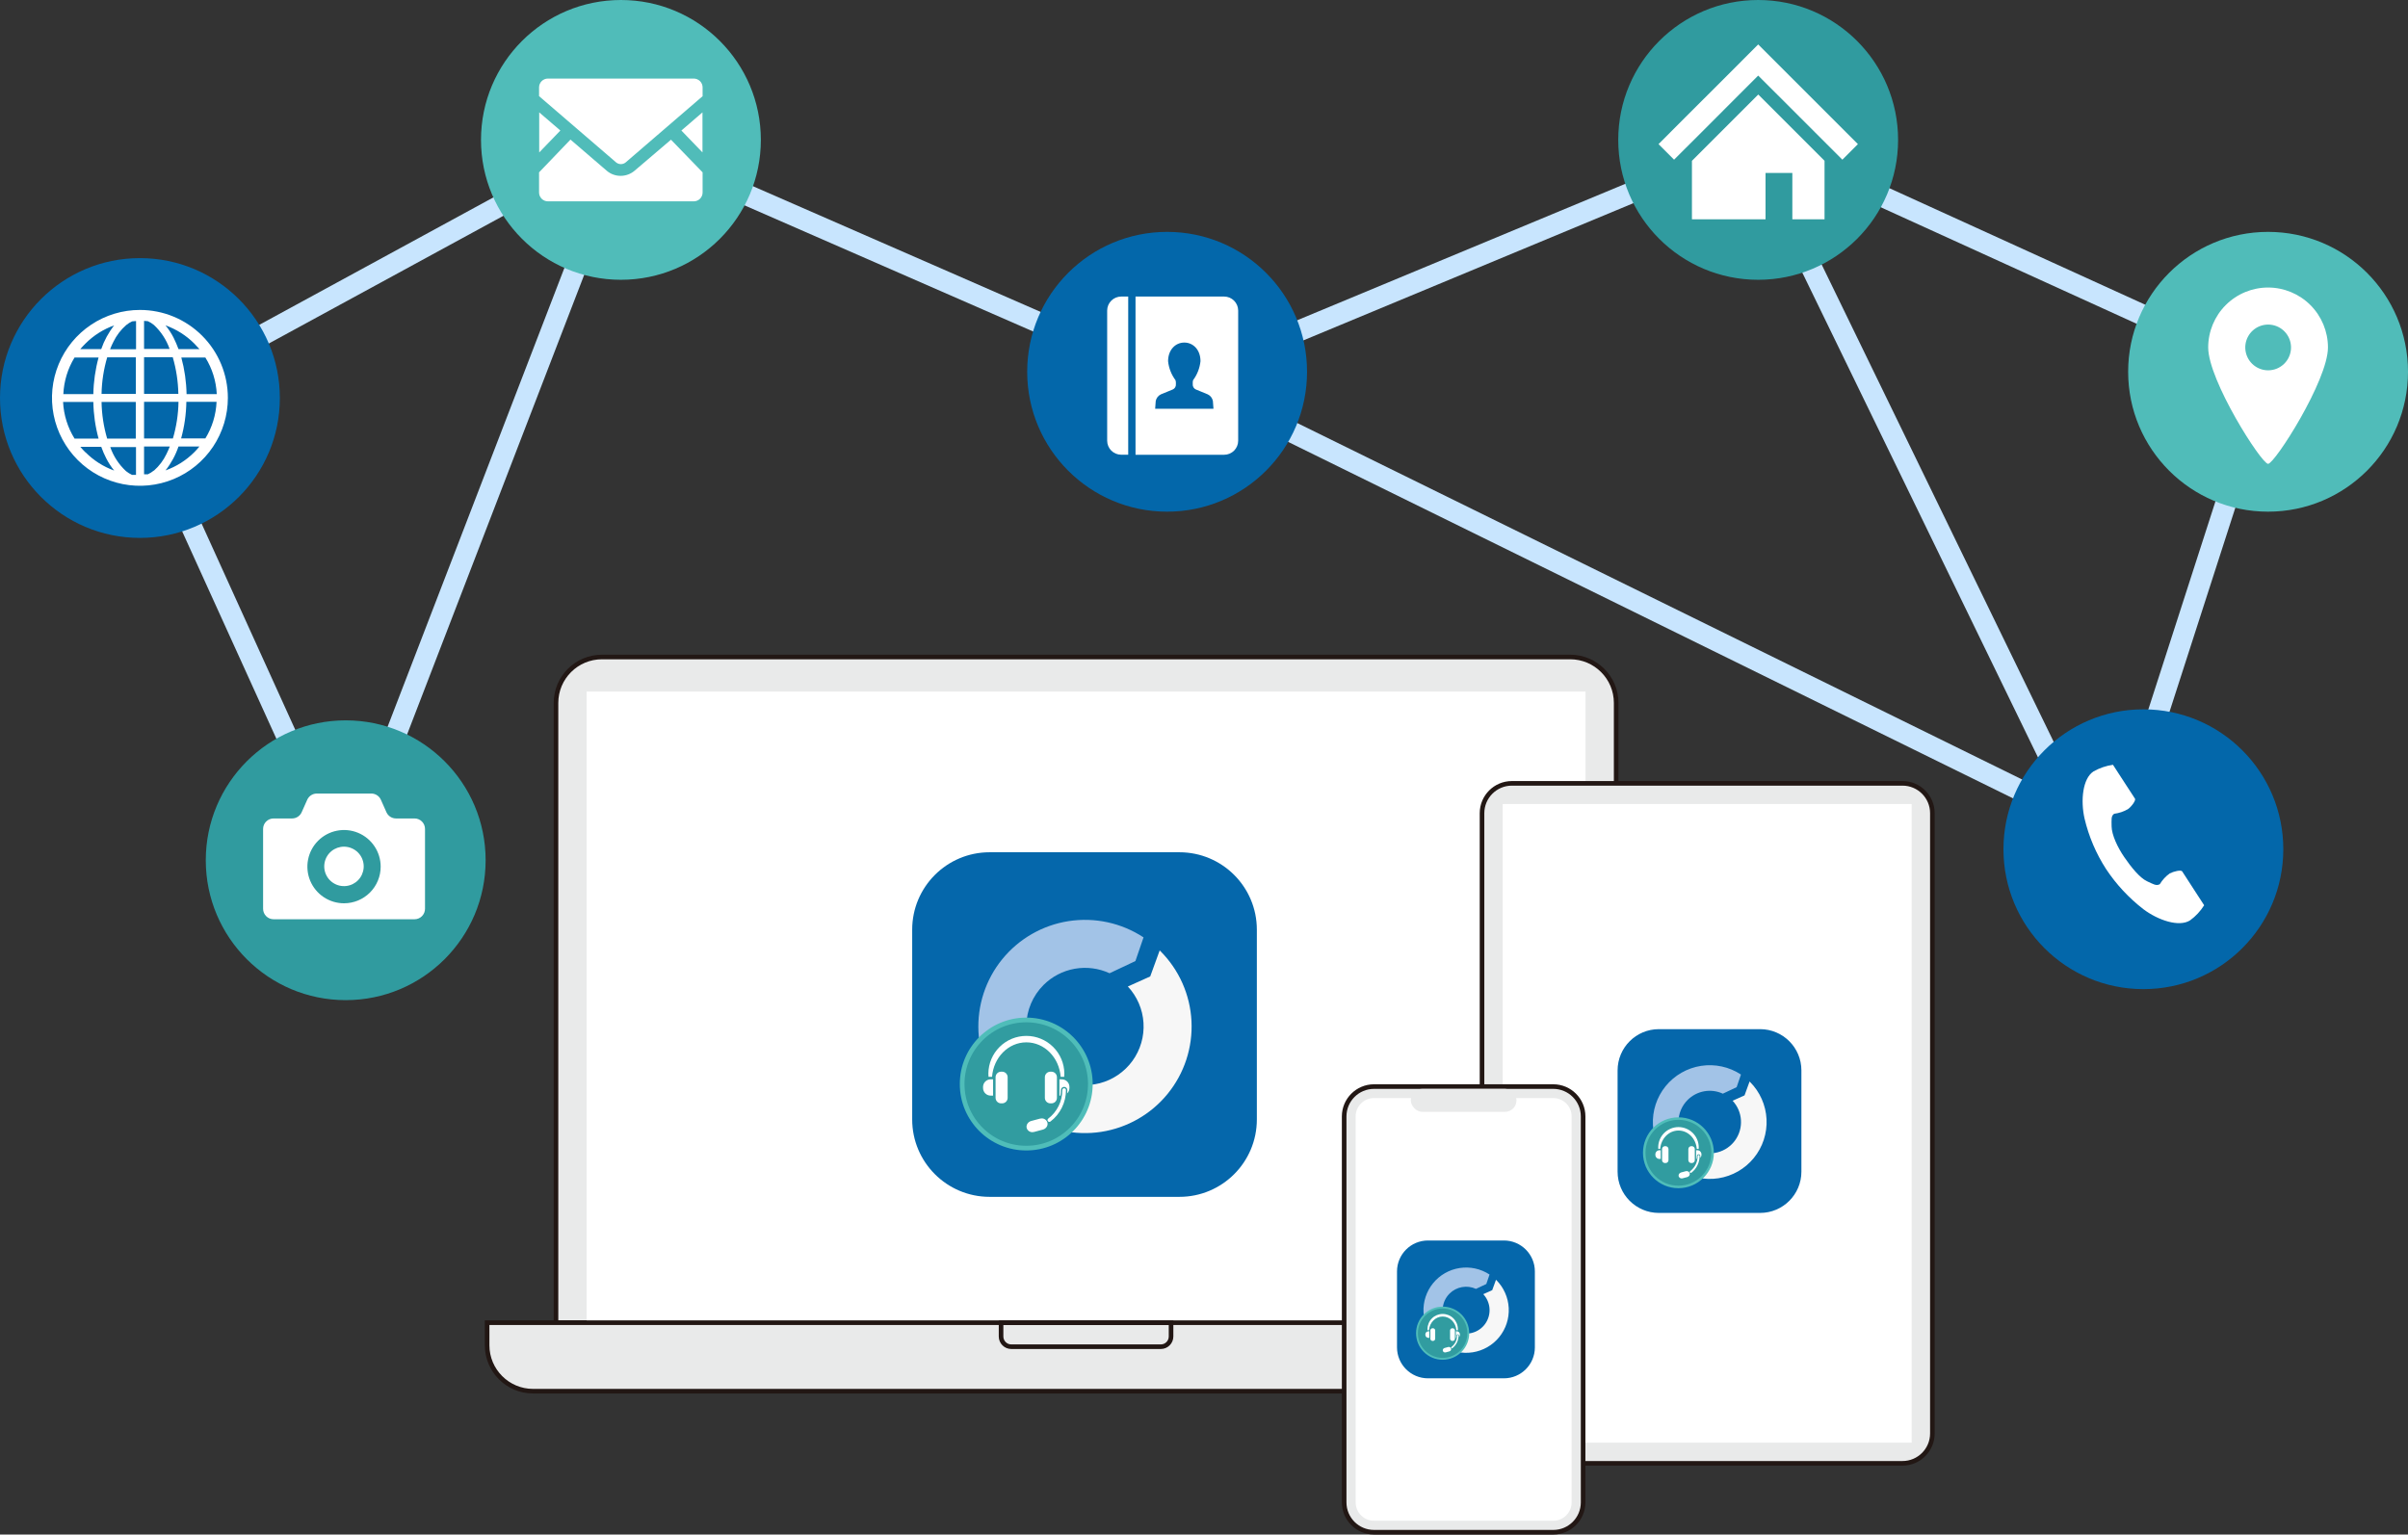 <svg width="524" height="334" viewBox="0 0 524 334" fill="none" xmlns="http://www.w3.org/2000/svg">
<rect x="0" y="0" width="524" height="334" fill="#333333" stroke="none"/>
<g clip-path="url(#clip0_331_3134)">
<path d="M254.652 78.483L252.641 82.571L465.398 187.215L467.409 183.126L254.652 78.483Z" fill="#C8E5FE"/>
<path d="M458.763 196.295L382.137 38.64L386.238 36.646L457.914 184.129L490.772 82.234L382.559 32.944L255.759 85.674L135.228 32.989L132.202 34.63L136.23 36.191L75.339 194.245L26.599 86.939L135.001 27.92L255.804 80.719L382.634 27.966L496.338 79.774L458.763 196.295ZM32.501 88.921L74.983 182.478L131.873 34.812L32.501 88.921Z" fill="#C8E5FE"/>
<path d="M30.449 117.078C47.266 117.078 60.898 103.446 60.898 86.629C60.898 69.813 47.266 56.18 30.449 56.18C13.633 56.18 0 69.813 0 86.629C0 103.446 13.633 117.078 30.449 117.078Z" fill="#0367AA"/>
<path d="M75.228 217.686C92.045 217.686 105.677 204.054 105.677 187.238C105.677 170.421 92.045 156.789 75.228 156.789C58.412 156.789 44.779 170.421 44.779 187.238C44.779 204.054 58.412 217.686 75.228 217.686Z" fill="#309B9F"/>
<path d="M382.591 60.898C399.407 60.898 413.04 47.266 413.04 30.449C413.04 13.633 399.407 0 382.591 0C365.774 0 352.142 13.633 352.142 30.449C352.142 47.266 365.774 60.898 382.591 60.898Z" fill="#309B9F"/>
<path d="M135.118 60.898C151.934 60.898 165.567 47.266 165.567 30.449C165.567 13.633 151.934 0 135.118 0C118.301 0 104.669 13.633 104.669 30.449C104.669 47.266 118.301 60.898 135.118 60.898Z" fill="#50BCB9"/>
<path d="M253.974 111.367C270.79 111.367 284.423 97.734 284.423 80.918C284.423 64.101 270.79 50.469 253.974 50.469C237.157 50.469 223.525 64.101 223.525 80.918C223.525 97.734 237.157 111.367 253.974 111.367Z" fill="#0367AA"/>
<path d="M493.551 111.367C510.368 111.367 524 97.734 524 80.918C524 64.101 510.368 50.469 493.551 50.469C476.735 50.469 463.102 64.101 463.102 80.918C463.102 97.734 476.735 111.367 493.551 111.367Z" fill="#50BCB9"/>
<path d="M466.417 215.289C483.234 215.289 496.866 201.656 496.866 184.84C496.866 168.023 483.234 154.391 466.417 154.391C449.601 154.391 435.968 168.023 435.968 184.84C435.968 201.656 449.601 215.289 466.417 215.289Z" fill="#0367AA"/>
<path d="M152.865 33.172L148.274 28.411L152.865 24.458V33.172Z" fill="white"/>
<path d="M121.938 28.411L117.336 33.184V24.458L121.938 28.411Z" fill="white"/>
<path d="M152.892 37.512V41.898C152.892 42.408 152.689 42.898 152.328 43.259C151.967 43.62 151.477 43.823 150.966 43.823H119.253C118.998 43.826 118.746 43.778 118.509 43.683C118.273 43.587 118.058 43.446 117.877 43.267C117.696 43.088 117.552 42.874 117.454 42.639C117.356 42.404 117.305 42.152 117.305 41.898V37.512L124.14 30.381L132 37.136C132.845 37.874 133.931 38.279 135.053 38.275C136.177 38.275 137.264 37.87 138.116 37.136L146.011 30.404L152.892 37.512Z" fill="white"/>
<path d="M152.892 19.012V20.938L136.124 35.37C135.835 35.598 135.478 35.721 135.11 35.721C134.742 35.721 134.385 35.598 134.096 35.37L117.305 20.926V19.012C117.308 18.504 117.512 18.017 117.873 17.659C118.234 17.3 118.722 17.099 119.23 17.099H150.944C151.197 17.096 151.449 17.143 151.685 17.238C151.92 17.332 152.135 17.473 152.316 17.651C152.497 17.828 152.641 18.04 152.74 18.274C152.838 18.508 152.89 18.759 152.892 19.012Z" fill="white"/>
<path d="M240.929 67.589V95.919C240.929 96.729 241.251 97.505 241.823 98.078C242.396 98.65 243.172 98.972 243.982 98.972H245.509V64.547H243.982C243.174 64.547 242.4 64.867 241.827 65.438C241.255 66.008 240.932 66.781 240.929 67.589Z" fill="white"/>
<path d="M266.385 64.547H247.099V98.983H266.385C267.194 98.983 267.971 98.662 268.543 98.089C269.116 97.517 269.437 96.74 269.437 95.93V67.589C269.434 66.781 269.111 66.008 268.539 65.438C267.967 64.867 267.192 64.547 266.385 64.547ZM257.716 88.97H251.371L251.496 87.284C251.556 86.968 251.69 86.671 251.889 86.417C252.087 86.163 252.343 85.961 252.635 85.826L255.187 84.778C255.408 84.686 255.594 84.526 255.719 84.321C255.843 84.117 255.9 83.878 255.882 83.639V83.263C255.88 83.085 255.849 82.908 255.791 82.739C254.894 81.534 254.339 80.11 254.185 78.616C254.185 76.155 255.768 74.56 257.716 74.56C259.664 74.56 261.236 76.155 261.236 78.616C261.081 80.11 260.526 81.534 259.63 82.739C259.575 82.908 259.548 83.085 259.55 83.263V83.639C259.531 83.878 259.588 84.117 259.713 84.321C259.838 84.526 260.024 84.686 260.245 84.778L262.796 85.826C263.089 85.961 263.345 86.163 263.543 86.417C263.741 86.671 263.876 86.968 263.935 87.284L264.061 88.97H257.716Z" fill="white"/>
<path d="M74.864 184.282C73.87 184.279 72.907 184.621 72.137 185.249C71.367 185.877 70.839 186.752 70.642 187.726C70.445 188.699 70.592 189.711 71.058 190.589C71.523 191.466 72.278 192.155 73.195 192.539C74.111 192.922 75.132 192.976 76.084 192.691C77.035 192.406 77.859 191.8 78.413 190.976C78.968 190.152 79.221 189.161 79.127 188.172C79.034 187.184 78.6 186.258 77.901 185.552C77.096 184.745 76.004 184.288 74.864 184.282Z" fill="white"/>
<path d="M90.207 178.141H86.175C85.734 178.141 85.302 178.013 84.931 177.773C84.561 177.532 84.269 177.189 84.09 176.785L82.883 174.074C82.703 173.669 82.409 173.325 82.037 173.084C81.665 172.843 81.23 172.716 80.787 172.719H68.951C68.508 172.716 68.073 172.843 67.701 173.084C67.329 173.325 67.035 173.669 66.855 174.074L65.648 176.785C65.469 177.189 65.177 177.532 64.807 177.773C64.437 178.013 64.005 178.141 63.563 178.141H59.531C58.926 178.141 58.347 178.381 57.92 178.808C57.492 179.236 57.252 179.815 57.252 180.419V197.802C57.252 198.407 57.492 198.986 57.92 199.413C58.347 199.841 58.926 200.081 59.531 200.081H90.207C90.812 200.081 91.391 199.841 91.819 199.413C92.246 198.986 92.486 198.407 92.486 197.802V180.453C92.49 180.151 92.435 179.851 92.322 179.571C92.21 179.291 92.043 179.036 91.831 178.82C91.619 178.605 91.366 178.434 91.087 178.318C90.809 178.201 90.51 178.141 90.207 178.141ZM74.863 196.606C73.286 196.606 71.745 196.139 70.433 195.263C69.122 194.386 68.1 193.141 67.496 191.684C66.893 190.227 66.735 188.624 67.043 187.077C67.35 185.53 68.11 184.109 69.225 182.994C70.34 181.879 71.761 181.119 73.308 180.812C74.855 180.504 76.458 180.662 77.915 181.265C79.372 181.869 80.617 182.891 81.493 184.202C82.37 185.514 82.837 187.055 82.837 188.632C82.837 190.747 81.997 192.775 80.502 194.271C79.006 195.766 76.978 196.606 74.863 196.606Z" fill="white"/>
<path d="M30.449 67.46C26.664 67.46 22.964 68.582 19.817 70.685C16.67 72.788 14.217 75.777 12.768 79.274C11.32 82.771 10.941 86.619 11.679 90.331C12.418 94.043 14.24 97.453 16.917 100.13C19.593 102.806 23.003 104.629 26.715 105.367C30.428 106.105 34.276 105.726 37.773 104.278C41.269 102.83 44.258 100.377 46.361 97.23C48.464 94.082 49.586 90.382 49.586 86.597C49.586 81.522 47.57 76.654 43.981 73.065C40.392 69.476 35.525 67.46 30.449 67.46ZM18.613 74.762C20.372 73.001 22.5 71.655 24.844 70.82C23.624 72.371 22.673 74.115 22.031 75.981H17.474C17.85 75.536 18.226 75.149 18.613 74.762ZM16.221 77.815H21.45C20.743 80.416 20.361 83.094 20.311 85.789H13.783C13.908 82.967 14.746 80.223 16.221 77.815ZM16.221 95.46C14.726 93.056 13.868 90.312 13.726 87.486H20.311C20.357 90.181 20.74 92.86 21.45 95.46H16.221ZM18.613 98.478C18.213 98.088 17.833 97.677 17.474 97.248H22.031C22.333 98.099 22.691 98.928 23.102 99.731C23.587 100.686 24.171 101.587 24.844 102.42C22.497 101.575 20.368 100.217 18.613 98.444V98.478ZM29.56 103.354H28.717C28.249 103.135 27.809 102.859 27.407 102.534C25.86 101.095 24.687 99.3 23.99 97.305H29.595V103.411L29.56 103.354ZM29.56 95.46H23.318C22.555 92.869 22.145 90.186 22.099 87.486H29.549V95.46H29.56ZM29.56 85.743H22.099C22.149 83.042 22.563 80.36 23.329 77.769H29.56V85.743ZM29.56 76.015H23.956C24.171 75.451 24.418 74.899 24.696 74.363C25.363 72.99 26.301 71.765 27.453 70.763C27.852 70.434 28.292 70.158 28.763 69.943L29.606 69.875V75.981L29.56 76.015ZM44.688 77.815C46.184 80.217 47.039 82.962 47.171 85.789H40.599C40.548 83.094 40.166 80.416 39.459 77.815H44.688ZM42.262 74.762C42.649 75.149 43.014 75.559 43.401 75.981H38.844C38.53 75.135 38.173 74.306 37.773 73.497C37.287 72.545 36.698 71.647 36.019 70.82C38.367 71.655 40.499 73.001 42.262 74.762ZM31.349 69.841L32.18 69.909C32.652 70.122 33.093 70.398 33.49 70.729C35.038 72.164 36.211 73.955 36.908 75.947H31.349V69.841ZM31.349 77.746H37.591C38.349 80.338 38.759 83.02 38.81 85.72H31.349V77.746ZM31.349 87.463H38.844C38.798 90.164 38.388 92.846 37.625 95.437H31.349V87.463ZM33.49 102.408C33.09 102.737 32.65 103.012 32.18 103.229H31.349V97.18H36.953C36.714 97.761 36.475 98.319 36.213 98.843C35.557 100.214 34.631 101.438 33.49 102.443V102.408ZM42.262 98.444C40.499 100.205 38.367 101.551 36.019 102.386C37.251 100.824 38.206 99.063 38.844 97.18H43.401C43.043 97.621 42.663 98.043 42.262 98.444ZM44.654 95.426H39.414C40.13 92.827 40.513 90.147 40.553 87.452H47.126C47.007 90.274 46.168 93.019 44.688 95.426H44.654Z" fill="white"/>
<path d="M493.551 62.581C490.094 62.584 486.779 63.96 484.336 66.405C481.892 68.851 480.52 72.167 480.52 75.624C480.52 82.812 492.116 100.958 493.551 100.958C494.986 100.958 506.583 82.812 506.583 75.624C506.583 72.167 505.21 68.851 502.767 66.405C500.323 63.96 497.008 62.584 493.551 62.581ZM493.551 80.602C492.4 80.598 491.285 80.196 490.398 79.463C489.51 78.73 488.904 77.712 488.682 76.582C488.46 75.452 488.637 74.281 489.183 73.267C489.728 72.253 490.608 71.459 491.672 71.021C492.737 70.583 493.92 70.527 495.021 70.863C496.123 71.2 497.073 71.907 497.711 72.866C498.349 73.824 498.635 74.974 498.52 76.12C498.406 77.265 497.898 78.335 497.082 79.149C496.618 79.611 496.067 79.977 495.461 80.227C494.856 80.476 494.206 80.604 493.551 80.602Z" fill="white"/>
<path d="M398.407 25.483L390.126 17.201L382.596 9.672L375.078 17.201L366.785 25.483L360.907 31.372L364.29 34.755L370.18 28.878L378.461 20.585L382.596 16.45L386.743 20.585L395.024 28.866L400.914 34.755L404.297 31.372L398.407 25.483Z" fill="white"/>
<path d="M368.179 35.006V47.73H384.195V37.649H390.028V47.73H397.033V34.995L382.612 20.573L368.179 35.006Z" fill="white"/>
<path d="M455.561 167.906C453.192 169.444 452.725 174.251 453.613 178.158C454.534 182.063 456.118 185.781 458.295 189.151C460.508 192.493 463.256 195.449 466.428 197.899C469.641 200.314 474.209 201.852 476.589 200.314C477.807 199.425 478.843 198.312 479.642 197.034L478.366 195.074L474.869 189.675C474.607 189.265 472.978 189.675 472.147 190.108C471.278 190.732 470.545 191.526 469.994 192.443C469.231 192.887 468.593 192.443 467.248 191.828C465.597 191.065 463.74 188.707 462.27 186.577C460.801 184.446 459.525 181.701 459.502 179.878C459.502 178.409 459.343 177.6 460.061 177.122C461.121 176.989 462.144 176.644 463.068 176.108C463.842 175.55 464.834 174.206 464.583 173.83L461.074 168.43L459.799 166.459C458.308 166.674 456.871 167.164 455.561 167.906Z" fill="white"/>
<path d="M130.99 143H341.69C347.21 143 351.69 147.48 351.69 153V287.89H120.99V153C120.99 147.48 125.47 143 130.99 143Z" fill="#E9EAEA" stroke="#221714" stroke-miterlimit="10"/>
<path d="M345.02 150.521H127.66V287.891H345.02V150.521Z" fill="white"/>
<path d="M256.654 185.5H215.346C206.042 185.5 198.5 193.043 198.5 202.346V243.655C198.5 252.958 206.042 260.5 215.346 260.5H256.654C265.958 260.5 273.5 252.958 273.5 243.655V202.346C273.5 193.043 265.958 185.5 256.654 185.5Z" fill="#0567AB"/>
<path d="M227.073 214.397C228.92 212.551 231.288 211.315 233.859 210.857C236.43 210.398 239.08 210.739 241.451 211.833L247.076 209.18L248.842 204.026C244.04 200.871 238.239 199.609 232.561 200.485C226.882 201.361 221.731 204.313 218.103 208.768C214.476 213.223 212.63 218.866 212.923 224.604C213.216 230.342 215.627 235.767 219.69 239.83C219.739 239.879 219.79 239.927 219.84 239.98L221.898 234.315L226.767 232.128C224.509 229.71 223.28 226.509 223.337 223.201C223.394 219.893 224.734 216.737 227.073 214.397Z" fill="#A2C3E7"/>
<path d="M252.506 207.014C252.456 206.964 252.405 206.916 252.356 206.864L250.298 212.528L245.429 214.715C247.447 216.878 248.651 219.675 248.834 222.627C249.018 225.58 248.171 228.505 246.437 230.901C244.702 233.298 242.19 235.018 239.328 235.767C236.466 236.516 233.432 236.247 230.747 235.007L225.122 237.66L223.355 242.814C228.157 245.969 233.959 247.231 239.637 246.355C245.315 245.479 250.467 242.527 254.094 238.072C257.722 233.617 259.568 227.974 259.275 222.236C258.982 216.498 256.571 211.073 252.508 207.01L252.506 207.014Z" fill="#F7F7F7"/>
<path fill-rule="evenodd" clip-rule="evenodd" d="M223.32 249.896C221.437 249.896 219.61 249.527 217.891 248.8C216.23 248.097 214.739 247.092 213.458 245.81C212.177 244.529 211.171 243.038 210.468 241.377C209.741 239.657 209.373 237.831 209.373 235.948C209.373 234.065 209.741 232.238 210.468 230.519C211.171 228.858 212.177 227.367 213.458 226.086C214.739 224.805 216.23 223.799 217.891 223.096C219.61 222.369 221.437 222 223.32 222C225.203 222 227.03 222.369 228.749 223.096C230.41 223.799 231.902 224.805 233.183 226.086C234.464 227.367 235.47 228.858 236.172 230.519C236.899 232.238 237.268 234.065 237.268 235.948C237.268 237.831 236.899 239.657 236.172 241.377C235.47 243.038 234.464 244.529 233.183 245.81C231.902 247.092 230.41 248.097 228.749 248.8C227.03 249.527 225.203 249.896 223.32 249.896Z" fill="#319CA0"/>
<path fill-rule="evenodd" clip-rule="evenodd" d="M223.32 222.512C219.731 222.512 216.357 223.909 213.819 226.447C211.281 228.985 209.884 232.359 209.884 235.948C209.884 239.537 211.281 242.911 213.819 245.449C216.357 247.987 219.731 249.385 223.32 249.385C226.909 249.385 230.283 247.987 232.821 245.449C235.359 242.911 236.757 239.537 236.757 235.948C236.757 232.359 235.359 228.985 232.821 226.447C230.283 223.909 226.909 222.512 223.32 222.512ZM223.32 221.489C231.305 221.489 237.779 227.963 237.779 235.948C237.779 243.933 231.305 250.407 223.32 250.407C215.334 250.407 208.861 243.933 208.861 235.948C208.861 227.963 215.334 221.489 223.32 221.489Z" fill="#4FBDB9"/>
<path d="M215.879 234.368C216.199 230.168 219.417 226.873 223.344 226.873C227.272 226.873 230.489 230.173 230.809 234.368H231.576C231.597 234.134 231.611 233.897 231.611 233.657C231.59 231.478 230.71 229.396 229.162 227.862C227.614 226.329 225.523 225.469 223.344 225.469C221.165 225.469 219.074 226.329 217.526 227.862C215.978 229.396 215.098 231.478 215.077 233.657C215.077 233.897 215.091 234.134 215.112 234.368H215.879Z" fill="white"/>
<path d="M216.103 234.923H215.57C215.133 234.925 214.714 235.099 214.405 235.408C214.095 235.717 213.921 236.136 213.92 236.573V236.817C213.921 237.254 214.095 237.673 214.405 237.982C214.714 238.292 215.133 238.466 215.57 238.467H216.103V234.923Z" fill="white"/>
<path d="M218.072 233.26H217.843C217.181 233.26 216.644 233.797 216.644 234.459V238.953C216.644 239.615 217.181 240.152 217.843 240.152H218.072C218.734 240.152 219.271 239.615 219.271 238.953V234.459C219.271 233.797 218.734 233.26 218.072 233.26Z" fill="white"/>
<path d="M228.798 233.26H228.569C227.907 233.26 227.37 233.797 227.37 234.459V238.953C227.37 239.615 227.907 240.152 228.569 240.152H228.798C229.46 240.152 229.997 239.615 229.997 238.953V234.459C229.997 233.797 229.46 233.26 228.798 233.26Z" fill="white"/>
<path d="M224.664 246.422C224.387 246.43 224.115 246.347 223.89 246.186C223.665 246.024 223.499 245.793 223.418 245.528C223.376 245.367 223.369 245.2 223.396 245.036C223.424 244.872 223.486 244.715 223.579 244.577C223.771 244.285 224.065 244.074 224.404 243.987L226.3 243.479C226.423 243.446 226.549 243.429 226.675 243.428C226.952 243.42 227.224 243.503 227.449 243.664C227.674 243.826 227.84 244.057 227.921 244.322C227.963 244.482 227.971 244.65 227.943 244.814C227.915 244.978 227.853 245.134 227.761 245.273C227.569 245.565 227.274 245.775 226.936 245.863L225.04 246.371C224.917 246.404 224.791 246.421 224.665 246.422H224.664Z" fill="white"/>
<path d="M231.07 234.923H230.537V238.466H230.762C230.83 238.068 230.866 237.665 230.869 237.261C230.869 237.076 230.943 236.899 231.073 236.768C231.204 236.638 231.381 236.564 231.566 236.564C231.751 236.564 231.928 236.638 232.059 236.768C232.189 236.899 232.263 237.076 232.263 237.261C232.263 237.508 232.24 237.75 232.221 237.992C232.378 237.839 232.503 237.657 232.589 237.455C232.674 237.253 232.719 237.036 232.719 236.816V236.573C232.718 236.136 232.544 235.718 232.235 235.408C231.926 235.099 231.507 234.925 231.07 234.923Z" fill="white"/>
<path d="M228.344 244.187C228.261 244.188 228.181 244.162 228.113 244.114C228.046 244.065 227.995 243.997 227.968 243.919C227.941 243.84 227.94 243.756 227.964 243.676C227.988 243.597 228.036 243.527 228.101 243.476C229.058 242.747 229.832 241.806 230.365 240.728C230.897 239.649 231.173 238.462 231.17 237.26C231.17 237.154 231.212 237.053 231.287 236.979C231.361 236.905 231.462 236.863 231.567 236.863C231.672 236.863 231.773 236.905 231.848 236.979C231.922 237.053 231.964 237.154 231.964 237.26C231.967 238.583 231.664 239.89 231.078 241.077C230.493 242.265 229.641 243.301 228.589 244.104C228.519 244.158 228.433 244.188 228.344 244.187Z" fill="white"/>
<path d="M106 287.891H366.68V292.801C366.68 298.321 362.2 302.801 356.68 302.801H116C110.48 302.801 106 298.321 106 292.801V287.891Z" fill="#E9EAEA" stroke="#221714" stroke-miterlimit="10"/>
<path d="M217.84 287.891H254.83V290.891C254.83 292.121 253.83 293.121 252.6 293.121H220.07C218.84 293.121 217.84 292.121 217.84 290.891V287.891Z" stroke="#221714" stroke-miterlimit="10"/>
<path d="M329 170.5H414C417.59 170.5 420.5 173.411 420.5 177V312C420.5 315.59 417.59 318.5 414 318.5H329C325.41 318.5 322.5 315.59 322.5 312V177C322.5 173.411 325.41 170.5 329 170.5Z" fill="#E9EAEA" stroke="#221714"/>
<path d="M416 175H327V314H416V175Z" fill="white"/>
<path d="M383.016 224H360.984C356.022 224 352 228.023 352 232.985V255.016C352 259.978 356.022 264 360.984 264H383.016C387.978 264 392 259.978 392 255.016V232.985C392 228.023 387.978 224 383.016 224Z" fill="#0567AB"/>
<path d="M367.239 239.412C368.224 238.427 369.487 237.768 370.859 237.524C372.23 237.279 373.643 237.461 374.907 238.045L377.907 236.63L378.849 233.881C376.288 232.198 373.194 231.525 370.166 231.992C367.138 232.46 364.39 234.034 362.455 236.41C360.521 238.786 359.536 241.795 359.692 244.856C359.849 247.916 361.135 250.809 363.301 252.976C363.328 253.003 363.355 253.028 363.381 253.056L364.479 250.035L367.076 248.869C365.872 247.579 365.216 245.872 365.247 244.107C365.277 242.343 365.992 240.66 367.239 239.412Z" fill="#A2C3E7"/>
<path d="M380.803 235.475C380.777 235.448 380.75 235.423 380.723 235.395L379.626 238.415L377.029 239.582C378.105 240.735 378.747 242.227 378.845 243.802C378.943 245.377 378.491 246.936 377.566 248.215C376.641 249.493 375.301 250.41 373.775 250.809C372.248 251.209 370.631 251.066 369.198 250.404L366.198 251.819L365.256 254.568C367.817 256.251 370.911 256.924 373.94 256.456C376.968 255.989 379.716 254.415 381.65 252.039C383.585 249.663 384.57 246.653 384.413 243.593C384.257 240.533 382.971 237.639 380.804 235.473L380.803 235.475Z" fill="#F7F7F7"/>
<path fill-rule="evenodd" clip-rule="evenodd" d="M365.238 258.344C364.233 258.344 363.259 258.148 362.342 257.76C361.456 257.385 360.661 256.849 359.978 256.165C359.294 255.482 358.758 254.687 358.383 253.801C357.995 252.884 357.799 251.91 357.799 250.905C357.799 249.901 357.995 248.927 358.383 248.01C358.758 247.124 359.294 246.329 359.978 245.646C360.661 244.962 361.456 244.426 362.342 244.051C363.259 243.663 364.233 243.467 365.238 243.467C366.242 243.467 367.216 243.663 368.133 244.051C369.019 244.426 369.814 244.962 370.498 245.646C371.181 246.329 371.717 247.124 372.092 248.01C372.48 248.927 372.676 249.901 372.676 250.905C372.676 251.91 372.48 252.884 372.092 253.801C371.717 254.687 371.181 255.482 370.498 256.165C369.814 256.849 369.019 257.385 368.133 257.76C367.216 258.148 366.242 258.344 365.238 258.344Z" fill="#319CA0"/>
<path fill-rule="evenodd" clip-rule="evenodd" d="M365.237 243.74C363.323 243.74 361.523 244.485 360.17 245.838C358.817 247.192 358.071 248.991 358.071 250.905C358.071 252.82 358.817 254.619 360.17 255.973C361.523 257.326 363.323 258.072 365.237 258.072C367.151 258.072 368.951 257.326 370.304 255.973C371.658 254.619 372.403 252.82 372.403 250.905C372.403 248.991 371.658 247.192 370.304 245.838C368.951 244.485 367.151 243.74 365.237 243.74ZM365.237 243.194C369.496 243.194 372.949 246.647 372.949 250.905C372.949 255.164 369.496 258.617 365.237 258.617C360.978 258.617 357.526 255.164 357.526 250.905C357.526 246.647 360.978 243.194 365.237 243.194Z" fill="#4FBDB9"/>
<path d="M361.268 250.063C361.439 247.823 363.155 246.066 365.25 246.066C367.345 246.066 369.06 247.826 369.231 250.063H369.64C369.652 249.938 369.659 249.812 369.659 249.684C369.648 248.522 369.178 247.411 368.353 246.594C367.527 245.776 366.412 245.317 365.25 245.317C364.088 245.317 362.973 245.776 362.147 246.594C361.321 247.411 360.852 248.522 360.841 249.684C360.841 249.812 360.848 249.938 360.859 250.063H361.268Z" fill="white"/>
<path d="M361.389 250.359H361.104C360.871 250.36 360.647 250.453 360.483 250.618C360.318 250.783 360.225 251.006 360.224 251.239V251.369C360.225 251.603 360.318 251.826 360.483 251.991C360.647 252.156 360.871 252.249 361.104 252.249H361.389V250.359Z" fill="white"/>
<path d="M362.439 249.472H362.317C361.964 249.472 361.677 249.759 361.677 250.112V252.509C361.677 252.862 361.964 253.148 362.317 253.148H362.439C362.792 253.148 363.078 252.862 363.078 252.509V250.112C363.078 249.759 362.792 249.472 362.439 249.472Z" fill="white"/>
<path d="M368.159 249.472H368.037C367.684 249.472 367.397 249.759 367.397 250.112V252.509C367.397 252.862 367.684 253.148 368.037 253.148H368.159C368.512 253.148 368.799 252.862 368.799 252.509V250.112C368.799 249.759 368.512 249.472 368.159 249.472Z" fill="white"/>
<path d="M365.954 256.492C365.807 256.496 365.662 256.452 365.542 256.366C365.421 256.28 365.333 256.157 365.29 256.015C365.267 255.93 365.264 255.84 365.278 255.753C365.293 255.665 365.326 255.582 365.376 255.508C365.478 255.352 365.635 255.24 365.816 255.193L366.827 254.922C366.892 254.905 366.96 254.896 367.027 254.895C367.175 254.891 367.32 254.935 367.44 255.021C367.56 255.107 367.648 255.23 367.692 255.372C367.714 255.458 367.718 255.547 367.703 255.635C367.689 255.722 367.655 255.805 367.606 255.879C367.504 256.035 367.347 256.147 367.166 256.194L366.155 256.465C366.09 256.482 366.022 256.492 365.955 256.492H365.954Z" fill="white"/>
<path d="M369.371 250.359H369.086V252.249H369.206C369.243 252.037 369.262 251.822 369.264 251.606C369.264 251.508 369.303 251.413 369.372 251.343C369.442 251.274 369.537 251.235 369.635 251.235C369.734 251.235 369.828 251.274 369.898 251.343C369.968 251.413 370.007 251.508 370.007 251.606C370.007 251.738 369.995 251.867 369.984 251.996C370.068 251.915 370.135 251.817 370.181 251.709C370.226 251.602 370.25 251.486 370.25 251.369V251.239C370.249 251.006 370.157 250.783 369.992 250.618C369.827 250.453 369.604 250.36 369.371 250.359Z" fill="white"/>
<path d="M367.917 255.3C367.873 255.3 367.83 255.286 367.794 255.261C367.758 255.235 367.731 255.199 367.716 255.157C367.702 255.115 367.701 255.07 367.714 255.027C367.727 254.985 367.752 254.948 367.788 254.921C368.297 254.532 368.711 254.03 368.995 253.455C369.278 252.88 369.426 252.247 369.424 251.605C369.424 251.549 369.447 251.495 369.486 251.456C369.526 251.416 369.58 251.394 369.636 251.394C369.692 251.394 369.746 251.416 369.786 251.456C369.825 251.495 369.848 251.549 369.848 251.605C369.849 252.311 369.688 253.008 369.375 253.641C369.063 254.275 368.609 254.827 368.048 255.256C368.01 255.285 367.964 255.3 367.917 255.3Z" fill="white"/>
<path d="M299 236.5H338C341.59 236.5 344.5 239.411 344.5 243V327C344.5 330.59 341.59 333.5 338 333.5H299C295.41 333.5 292.5 330.59 292.5 327V243C292.5 239.411 295.41 236.5 299 236.5Z" fill="#E9EAEA" stroke="#221714"/>
<path d="M338 239H299C296.791 239 295 240.791 295 243V327C295 329.21 296.791 331 299 331H338C340.209 331 342 329.21 342 327V243C342 240.791 340.209 239 338 239Z" fill="white"/>
<rect x="307" y="237" width="23" height="5" rx="2.5" fill="#E9EAEA"/>
<path d="M327.262 270H310.738C307.017 270 304 273.017 304 276.739V293.262C304 296.984 307.017 300 310.738 300H327.262C330.983 300 334 296.984 334 293.262V276.739C334 273.017 330.983 270 327.262 270Z" fill="#0567AB"/>
<path d="M315.43 281.559C316.168 280.821 317.116 280.326 318.144 280.143C319.172 279.959 320.232 280.096 321.181 280.533L323.431 279.472L324.137 277.41C322.216 276.149 319.896 275.644 317.625 275.994C315.353 276.345 313.293 277.525 311.842 279.307C310.391 281.09 309.652 283.347 309.769 285.642C309.887 287.937 310.851 290.107 312.476 291.732C312.496 291.752 312.516 291.771 312.536 291.792L313.359 289.526L315.307 288.651C314.404 287.684 313.912 286.404 313.935 285.081C313.958 283.757 314.494 282.495 315.43 281.559Z" fill="#A2C3E7"/>
<path d="M325.602 278.606C325.583 278.586 325.562 278.567 325.542 278.546L324.719 280.811L322.772 281.686C323.579 282.552 324.06 283.67 324.134 284.851C324.207 286.032 323.868 287.202 323.175 288.161C322.481 289.12 321.476 289.808 320.331 290.107C319.186 290.407 317.973 290.299 316.899 289.803L314.649 290.864L313.942 292.926C315.863 294.188 318.184 294.693 320.455 294.342C322.726 293.992 324.787 292.811 326.238 291.029C327.689 289.247 328.427 286.99 328.31 284.695C328.193 282.4 327.228 280.229 325.603 278.604L325.602 278.606Z" fill="#F7F7F7"/>
<path fill-rule="evenodd" clip-rule="evenodd" d="M313.928 295.759C313.175 295.759 312.444 295.611 311.757 295.32C311.092 295.039 310.496 294.637 309.983 294.125C309.471 293.612 309.068 293.015 308.787 292.351C308.497 291.663 308.349 290.933 308.349 290.179C308.349 289.426 308.497 288.696 308.787 288.008C309.068 287.344 309.471 286.747 309.983 286.235C310.496 285.722 311.092 285.32 311.757 285.039C312.444 284.748 313.175 284.601 313.928 284.601C314.681 284.601 315.412 284.748 316.1 285.039C316.764 285.32 317.361 285.722 317.873 286.235C318.386 286.747 318.788 287.344 319.069 288.008C319.36 288.696 319.507 289.426 319.507 290.179C319.507 290.933 319.36 291.663 319.069 292.351C318.788 293.015 318.386 293.612 317.873 294.125C317.361 294.637 316.764 295.039 316.1 295.32C315.412 295.611 314.681 295.759 313.928 295.759Z" fill="#319CA0"/>
<path fill-rule="evenodd" clip-rule="evenodd" d="M313.928 284.805C312.492 284.805 311.143 285.364 310.128 286.379C309.113 287.394 308.553 288.744 308.553 290.179C308.553 291.615 309.113 292.965 310.128 293.98C311.143 294.995 312.492 295.554 313.928 295.554C315.364 295.554 316.713 294.995 317.728 293.98C318.744 292.965 319.303 291.615 319.303 290.179C319.303 288.744 318.744 287.394 317.728 286.379C316.713 285.364 315.364 284.805 313.928 284.805ZM313.928 284.396C317.122 284.396 319.712 286.985 319.712 290.179C319.712 293.374 317.122 295.963 313.928 295.963C310.734 295.963 308.145 293.374 308.145 290.179C308.145 286.985 310.734 284.396 313.928 284.396Z" fill="#4FBDB9"/>
<path d="M310.952 289.548C311.08 287.868 312.367 286.549 313.938 286.549C315.509 286.549 316.796 287.869 316.924 289.548H317.231C317.239 289.454 317.244 289.359 317.244 289.263C317.236 288.392 316.884 287.559 316.265 286.945C315.646 286.332 314.809 285.988 313.938 285.988C313.066 285.988 312.23 286.332 311.61 286.945C310.991 287.559 310.639 288.392 310.631 289.263C310.631 289.359 310.637 289.454 310.645 289.548H310.952Z" fill="white"/>
<path d="M311.041 289.77H310.828C310.653 289.77 310.485 289.84 310.362 289.963C310.238 290.087 310.168 290.255 310.168 290.43V290.527C310.168 290.702 310.238 290.87 310.362 290.993C310.485 291.117 310.653 291.187 310.828 291.187H311.041V289.77Z" fill="white"/>
<path d="M311.829 289.104H311.738C311.473 289.104 311.258 289.319 311.258 289.584V291.382C311.258 291.647 311.473 291.861 311.738 291.861H311.829C312.094 291.861 312.309 291.647 312.309 291.382V289.584C312.309 289.319 312.094 289.104 311.829 289.104Z" fill="white"/>
<path d="M316.119 289.104H316.028C315.763 289.104 315.548 289.319 315.548 289.584V291.381C315.548 291.646 315.763 291.861 316.028 291.861H316.119C316.384 291.861 316.599 291.646 316.599 291.381V289.584C316.599 289.319 316.384 289.104 316.119 289.104Z" fill="white"/>
<path d="M314.466 294.369C314.355 294.372 314.246 294.339 314.156 294.275C314.066 294.21 314 294.118 313.967 294.012C313.951 293.947 313.948 293.88 313.959 293.815C313.97 293.749 313.995 293.686 314.032 293.631C314.108 293.514 314.226 293.43 314.362 293.395L315.12 293.192C315.169 293.179 315.22 293.172 315.27 293.172C315.381 293.168 315.49 293.201 315.58 293.266C315.67 293.331 315.736 293.423 315.769 293.529C315.786 293.593 315.789 293.66 315.777 293.726C315.766 293.792 315.742 293.854 315.704 293.909C315.628 294.026 315.51 294.11 315.374 294.145L314.616 294.349C314.567 294.362 314.517 294.369 314.466 294.369H314.466Z" fill="white"/>
<path d="M317.028 289.77H316.815V291.187H316.905C316.932 291.027 316.946 290.866 316.948 290.705C316.948 290.631 316.977 290.56 317.029 290.508C317.082 290.455 317.153 290.426 317.227 290.426C317.3 290.426 317.371 290.455 317.424 290.508C317.476 290.56 317.505 290.631 317.505 290.705C317.505 290.803 317.496 290.9 317.488 290.997C317.551 290.936 317.601 290.863 317.636 290.782C317.67 290.701 317.688 290.614 317.688 290.527V290.43C317.687 290.255 317.618 290.087 317.494 289.964C317.37 289.84 317.203 289.77 317.028 289.77Z" fill="white"/>
<path d="M315.938 293.475C315.905 293.475 315.872 293.465 315.845 293.446C315.818 293.426 315.798 293.399 315.787 293.368C315.777 293.336 315.776 293.303 315.786 293.271C315.795 293.239 315.814 293.211 315.841 293.191C316.223 292.899 316.533 292.523 316.746 292.091C316.959 291.66 317.069 291.185 317.068 290.704C317.068 290.662 317.085 290.622 317.115 290.592C317.144 290.562 317.185 290.545 317.227 290.545C317.269 290.545 317.309 290.562 317.339 290.592C317.369 290.622 317.386 290.662 317.386 290.704C317.387 291.234 317.266 291.756 317.031 292.231C316.797 292.706 316.456 293.121 316.036 293.442C316.008 293.464 315.973 293.475 315.938 293.475Z" fill="white"/>
</g>
<defs>
<clipPath id="clip0_331_3134">
<rect width="524" height="334" fill="white" transform="translate(0 0)"/>
</clipPath>
</defs>
</svg>
